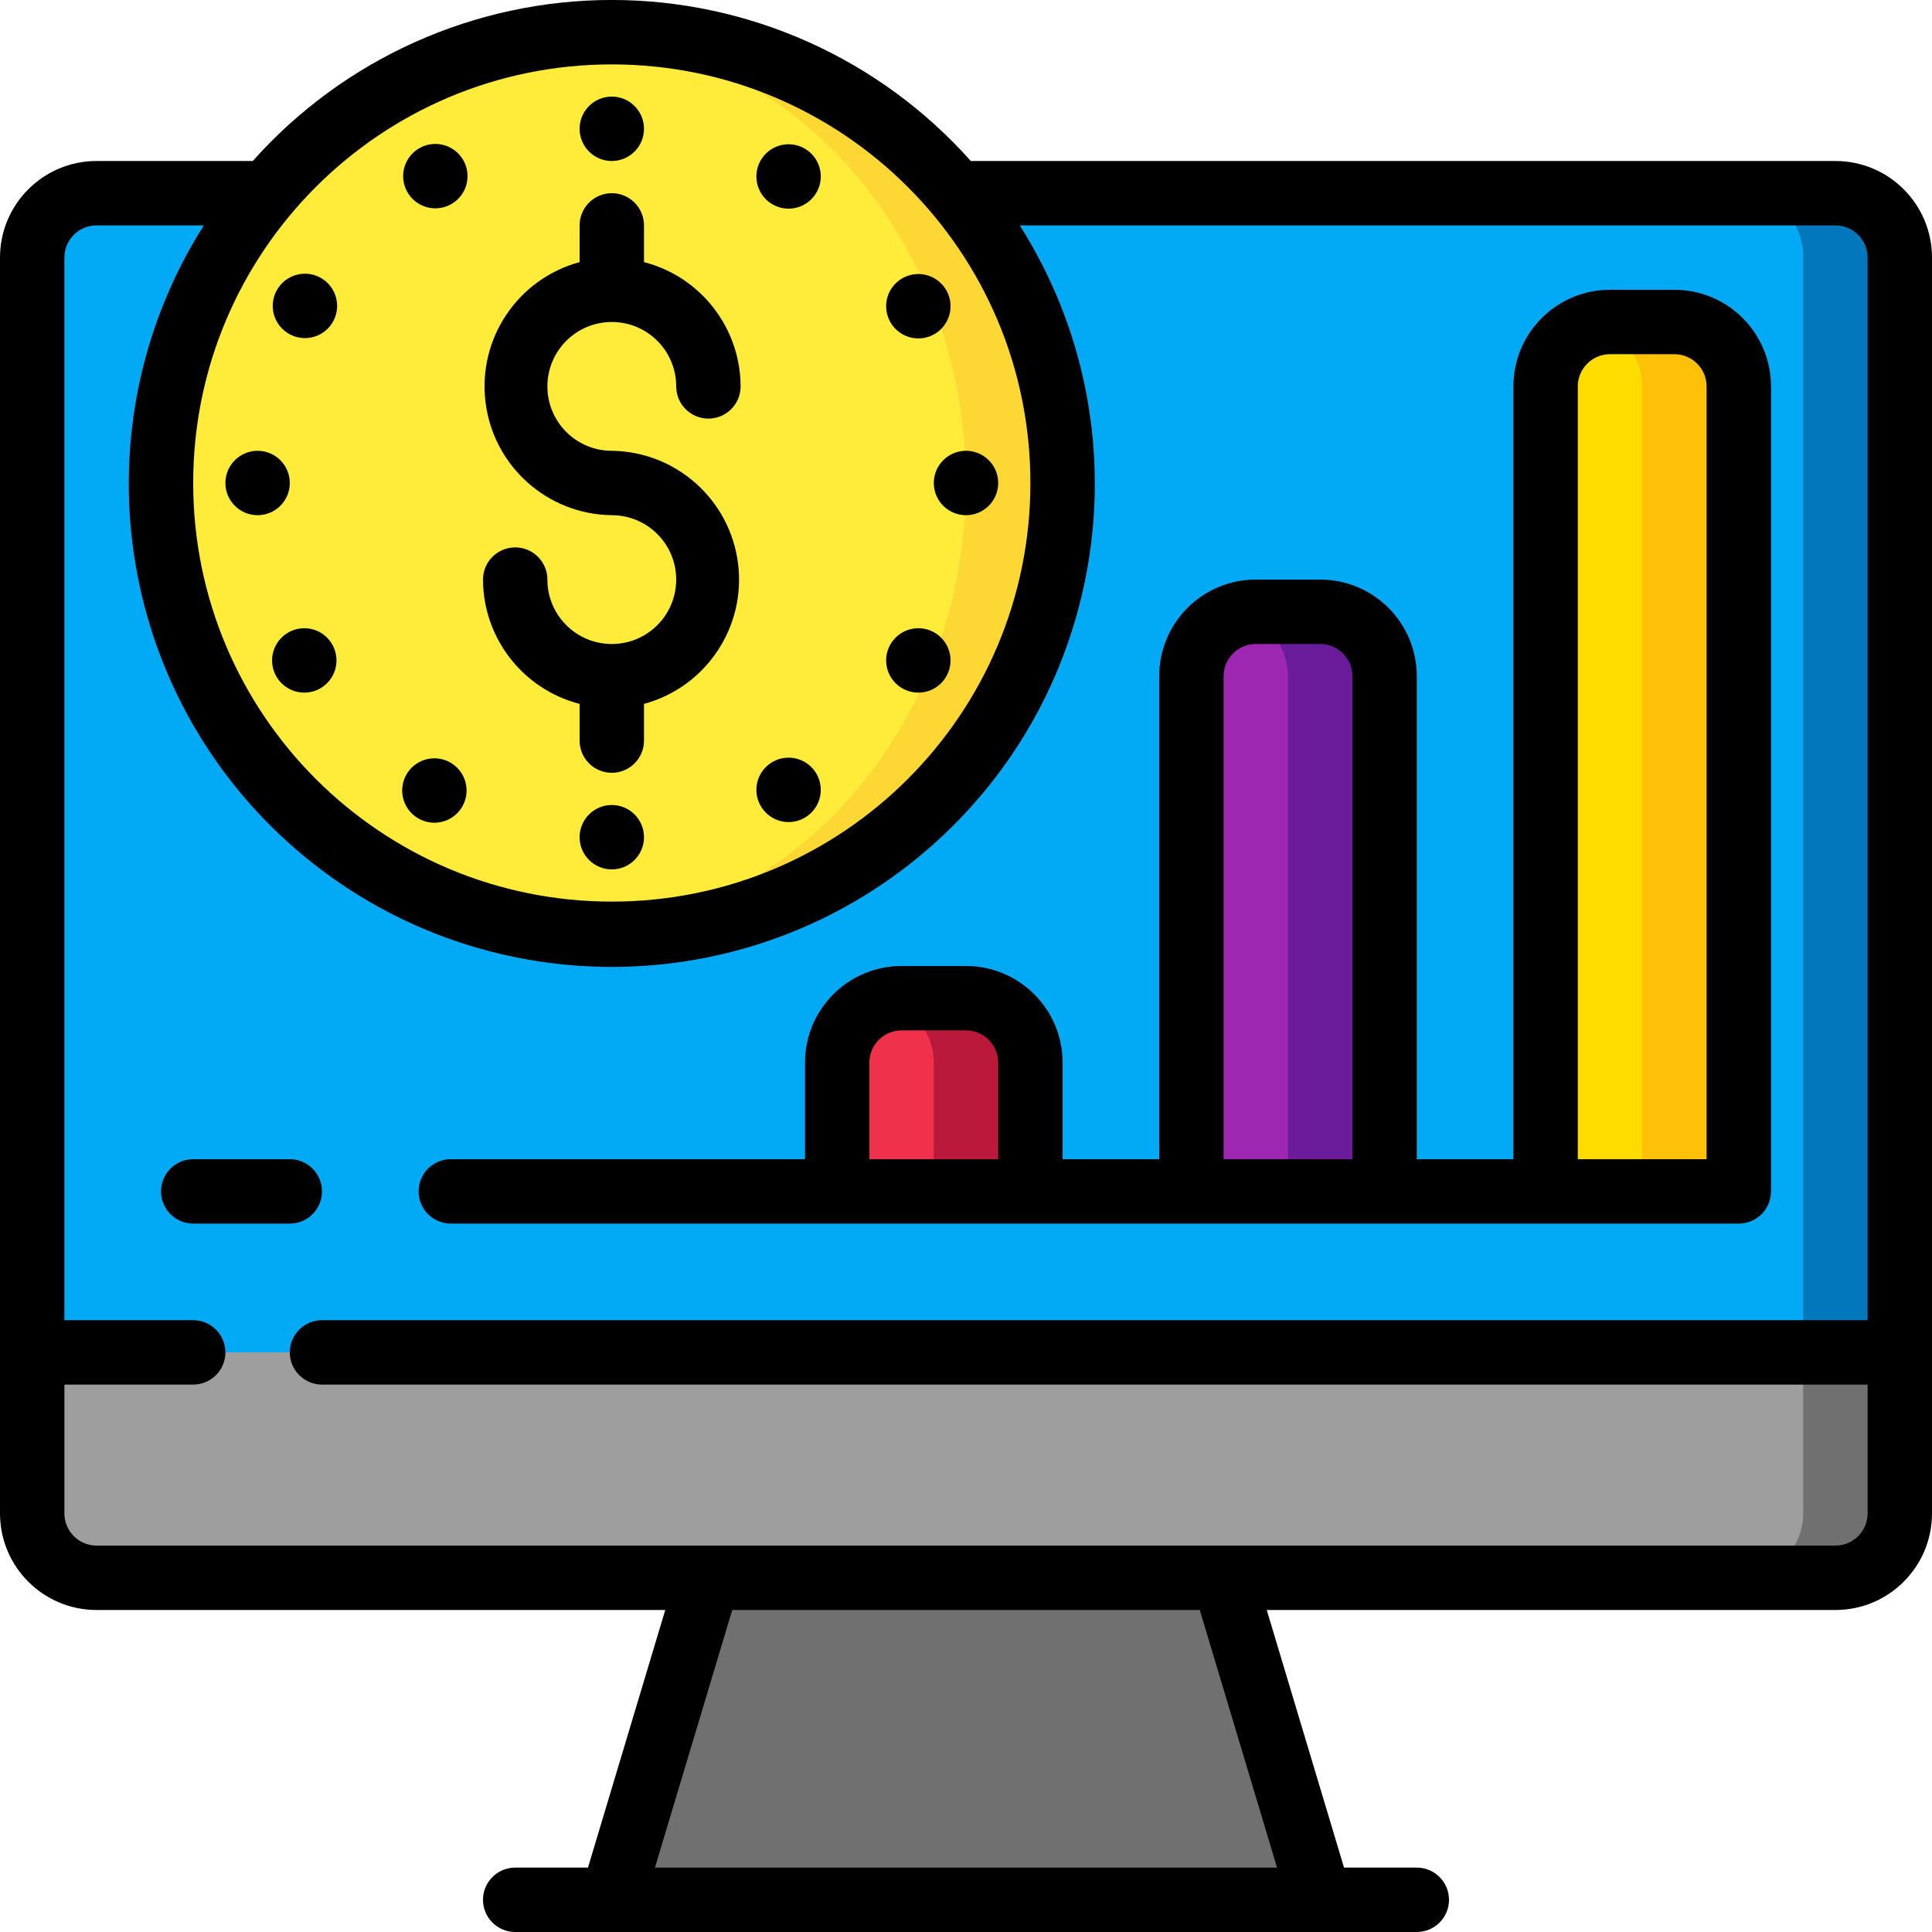 <svg height="512" viewBox="0 0 60 60" width="512" xmlns="http://www.w3.org/2000/svg"><g id="021---Limited-Time-Sale" fill="none"><g id="Icons" transform="translate(1)"><path id="Shape" d="m58 8 0 34h-58v-34c0-1.105.895-2 2-2h54.38c.332.062.643.21.9.43.465.387.73.965.72 1.57z" fill="#0377bc"/><path id="Shape" d="m55 8v34h-54.95c-.05 0-.05 1.67-.05-34 0-1.105.895-2 2-2h51.4c.946.193 1.619 1.034 1.6 2z" fill="#02a9f4"/><path id="Shape" d="m32 15c-0 7.537-5.967 13.721-13.5 13.99-7.532.269-13.926-5.472-14.465-12.99-.539-7.518 4.971-14.113 12.464-14.92 3.951-.426 7.897.848 10.854 3.503s4.646 6.442 4.646 10.417z" fill="#fdd834"/><ellipse id="Oval" cx="16.5" cy="15" fill="#ffeb3a" rx="12.5" ry="13.92"/><path id="Shape" d="m37 49 3 10h-22l3-10z" fill="#707070"/><path id="Shape" d="m58 42v5c0 1.105-.895 2-2 2h-54c-1.105 0-2-.895-2-2v-5z" fill="#bdc3c7"/><path id="Shape" d="m58 42v5c0 1.105-.895 2-2 2h-54c-1.105 0-2-.895-2-2v-5z" fill="#707070"/><path id="Shape" d="m55 42v5c0 1.105-.895 2-2 2h-51c-1.105 0-2-.895-2-2v-5z" fill="#9e9e9e"/><path id="Shape" d="m31 33v4h-6v-4c.003-.91.619-1.703 1.5-1.93.827-.124 1.667-.148 2.5-.07 1.105 0 2 .895 2 2z" fill="#bb193b"/><path id="Shape" d="m28 33v4h-3v-4c.003-.91.619-1.703 1.5-1.93.881.227 1.497 1.02 1.5 1.93z" fill="#ef314c"/><path id="Shape" d="m42 21v16h-6v-16c.003-.91.619-1.703 1.5-1.93.827-.124 1.667-.148 2.5-.07 1.105 0 2 .895 2 2z" fill="#6a1b9a"/><path id="Shape" d="m39 21v16h-3v-16c.003-.91.619-1.703 1.5-1.93.881.227 1.497 1.02 1.5 1.93z" fill="#9d27b0"/><path id="Shape" d="m53 12v25h-6v-25c.003-.91.619-1.703 1.5-1.93.827-.124 1.667-.148 2.5-.07 1.105 0 2 .895 2 2z" fill="#fec108"/><path id="Shape" d="m50 12v25h-3v-25c.003-.91.619-1.703 1.5-1.93.881.227 1.497 1.02 1.5 1.93z" fill="#ffdc00"/></g><g id="Layer_10" fill="#000" transform="translate(0 -1)"><path id="Shape" d="m57 6h-26.85c-2.833-3.181-6.89-5.001-11.15-5.001s-8.317 1.82-11.15 5.001h-4.85c-1.657 0-3 1.343-3 3v39c0 1.657 1.343 3 3 3h17.66l-2.4 8h-2.26c-.552 0-1 .448-1 1s.448 1 1 1h28c.552 0 1-.448 1-1s-.448-1-1-1h-2.26l-2.4-8h17.66c1.657 0 3-1.343 3-3v-39c0-1.657-1.343-3-3-3zm-38-3c7.18 0 13 5.82 13 13 0 7.18-5.82 13-13 13s-13-5.82-13-13c0-7.18 5.82-13 13-13zm20.66 56h-19.32l2.4-8h14.52zm17.34-10h-54c-.552 0-1-.448-1-1v-4h4c.552 0 1-.448 1-1s-.448-1-1-1h-4v-33c0-.552.448-1 1-1h3.33c-3.98 6.281-2.759 14.529 2.871 19.386 5.63 4.857 13.968 4.857 19.598 0 5.63-4.857 6.851-13.106 2.871-19.386h25.33c.552 0 1 .448 1 1v33h-48c-.552 0-1 .448-1 1s.448 1 1 1h48v4c0 .552-.448 1-1 1z"/><path id="Shape" d="m19 21c-1.105 0-2-.895-2-2 0-.552-.448-1-1-1s-1 .448-1 1c.006 1.819 1.239 3.405 3 3.86v1.14c0 .552.448 1 1 1s1-.448 1-1v-1.14c1.926-.523 3.172-2.385 2.92-4.365-.252-1.98-1.925-3.471-3.92-3.495-1.105 0-2-.895-2-2s.895-2 2-2 2 .895 2 2c0 .552.448 1 1 1s1-.448 1-1c-.006-1.819-1.239-3.405-3-3.86v-1.14c0-.552-.448-1-1-1s-1 .448-1 1v1.14c-1.926.523-3.172 2.385-2.92 4.365.252 1.98 1.925 3.471 3.92 3.495 1.105 0 2 .895 2 2s-.895 2-2 2z"/><path id="Shape" d="m19 6c-.552 0-1-.448-1-1s.448-1 1-1 1 .448 1 1c0 .265-.105.52-.293.707s-.442.293-.707.293z"/><path id="Shape" d="m19 28c-.552 0-1-.448-1-1s.448-1 1-1 1 .448 1 1-.448 1-1 1z"/><path id="Shape" d="m13.52 7.47c-.552 0-1-.448-1-1s.448-1 1-1 1 .448 1 1-.448 1-1 1z"/><path id="Shape" d="m24.49 26.53c-.552 0-1-.448-1-1s.448-1 1-1 1 .448 1 1-.448 1-1 1z"/><path id="Shape" d="m9.47 11.5c-.552 0-1-.448-1-1 0-.552.448-1 1-1 .552 0 1 .448 1 1 0 .552-.448 1-1 1z"/><path id="Shape" d="m28.52 22.51c-.552 0-1-.448-1-1s.448-1 1-1 1 .448 1 1-.448 1-1 1z"/><path id="Shape" d="m8 17c-.552 0-1-.448-1-1s.448-1 1-1 1 .448 1 1-.448 1-1 1z"/><path id="Shape" d="m30 17c-.552 0-1-.448-1-1s.448-1 1-1 1 .448 1 1-.448 1-1 1z"/><path id="Shape" d="m9.45 22.51c-.552 0-1-.448-1-1s.448-1 1-1c.552 0 1 .448 1 1s-.448 1-1 1z"/><path id="Shape" d="m28.52 11.51c-.552 0-1-.448-1-1 0-.552.448-1 1-1s1 .448 1 1c0 .552-.448 1-1 1z"/><path id="Shape" d="m13.49 26.55c-.552 0-1-.448-1-1s.448-1 1-1 1 .448 1 1-.448 1-1 1z"/><path id="Shape" d="m24.49 7.48c-.552 0-1-.448-1-1s.448-1 1-1 1 .448 1 1-.448 1-1 1z"/><path id="Shape" d="m10 38c0-.552-.448-1-1-1h-3c-.552 0-1 .448-1 1s.448 1 1 1h3c.552 0 1-.448 1-1z"/><path id="Shape" d="m14 39h40c.552 0 1-.448 1-1v-25c0-1.657-1.343-3-3-3h-2c-1.657 0-3 1.343-3 3v24h-3v-15c0-1.657-1.343-3-3-3h-2c-1.657 0-3 1.343-3 3v15h-3v-3c0-1.657-1.343-3-3-3h-2c-1.657 0-3 1.343-3 3v3h-11c-.552 0-1 .448-1 1s.448 1 1 1zm35-26c0-.552.448-1 1-1h2c.552 0 1 .448 1 1v24h-4zm-11 9c0-.552.448-1 1-1h2c.552 0 1 .448 1 1v15h-4zm-11 12c0-.552.448-1 1-1h2c.552 0 1 .448 1 1v3h-4z"/></g></g></svg>